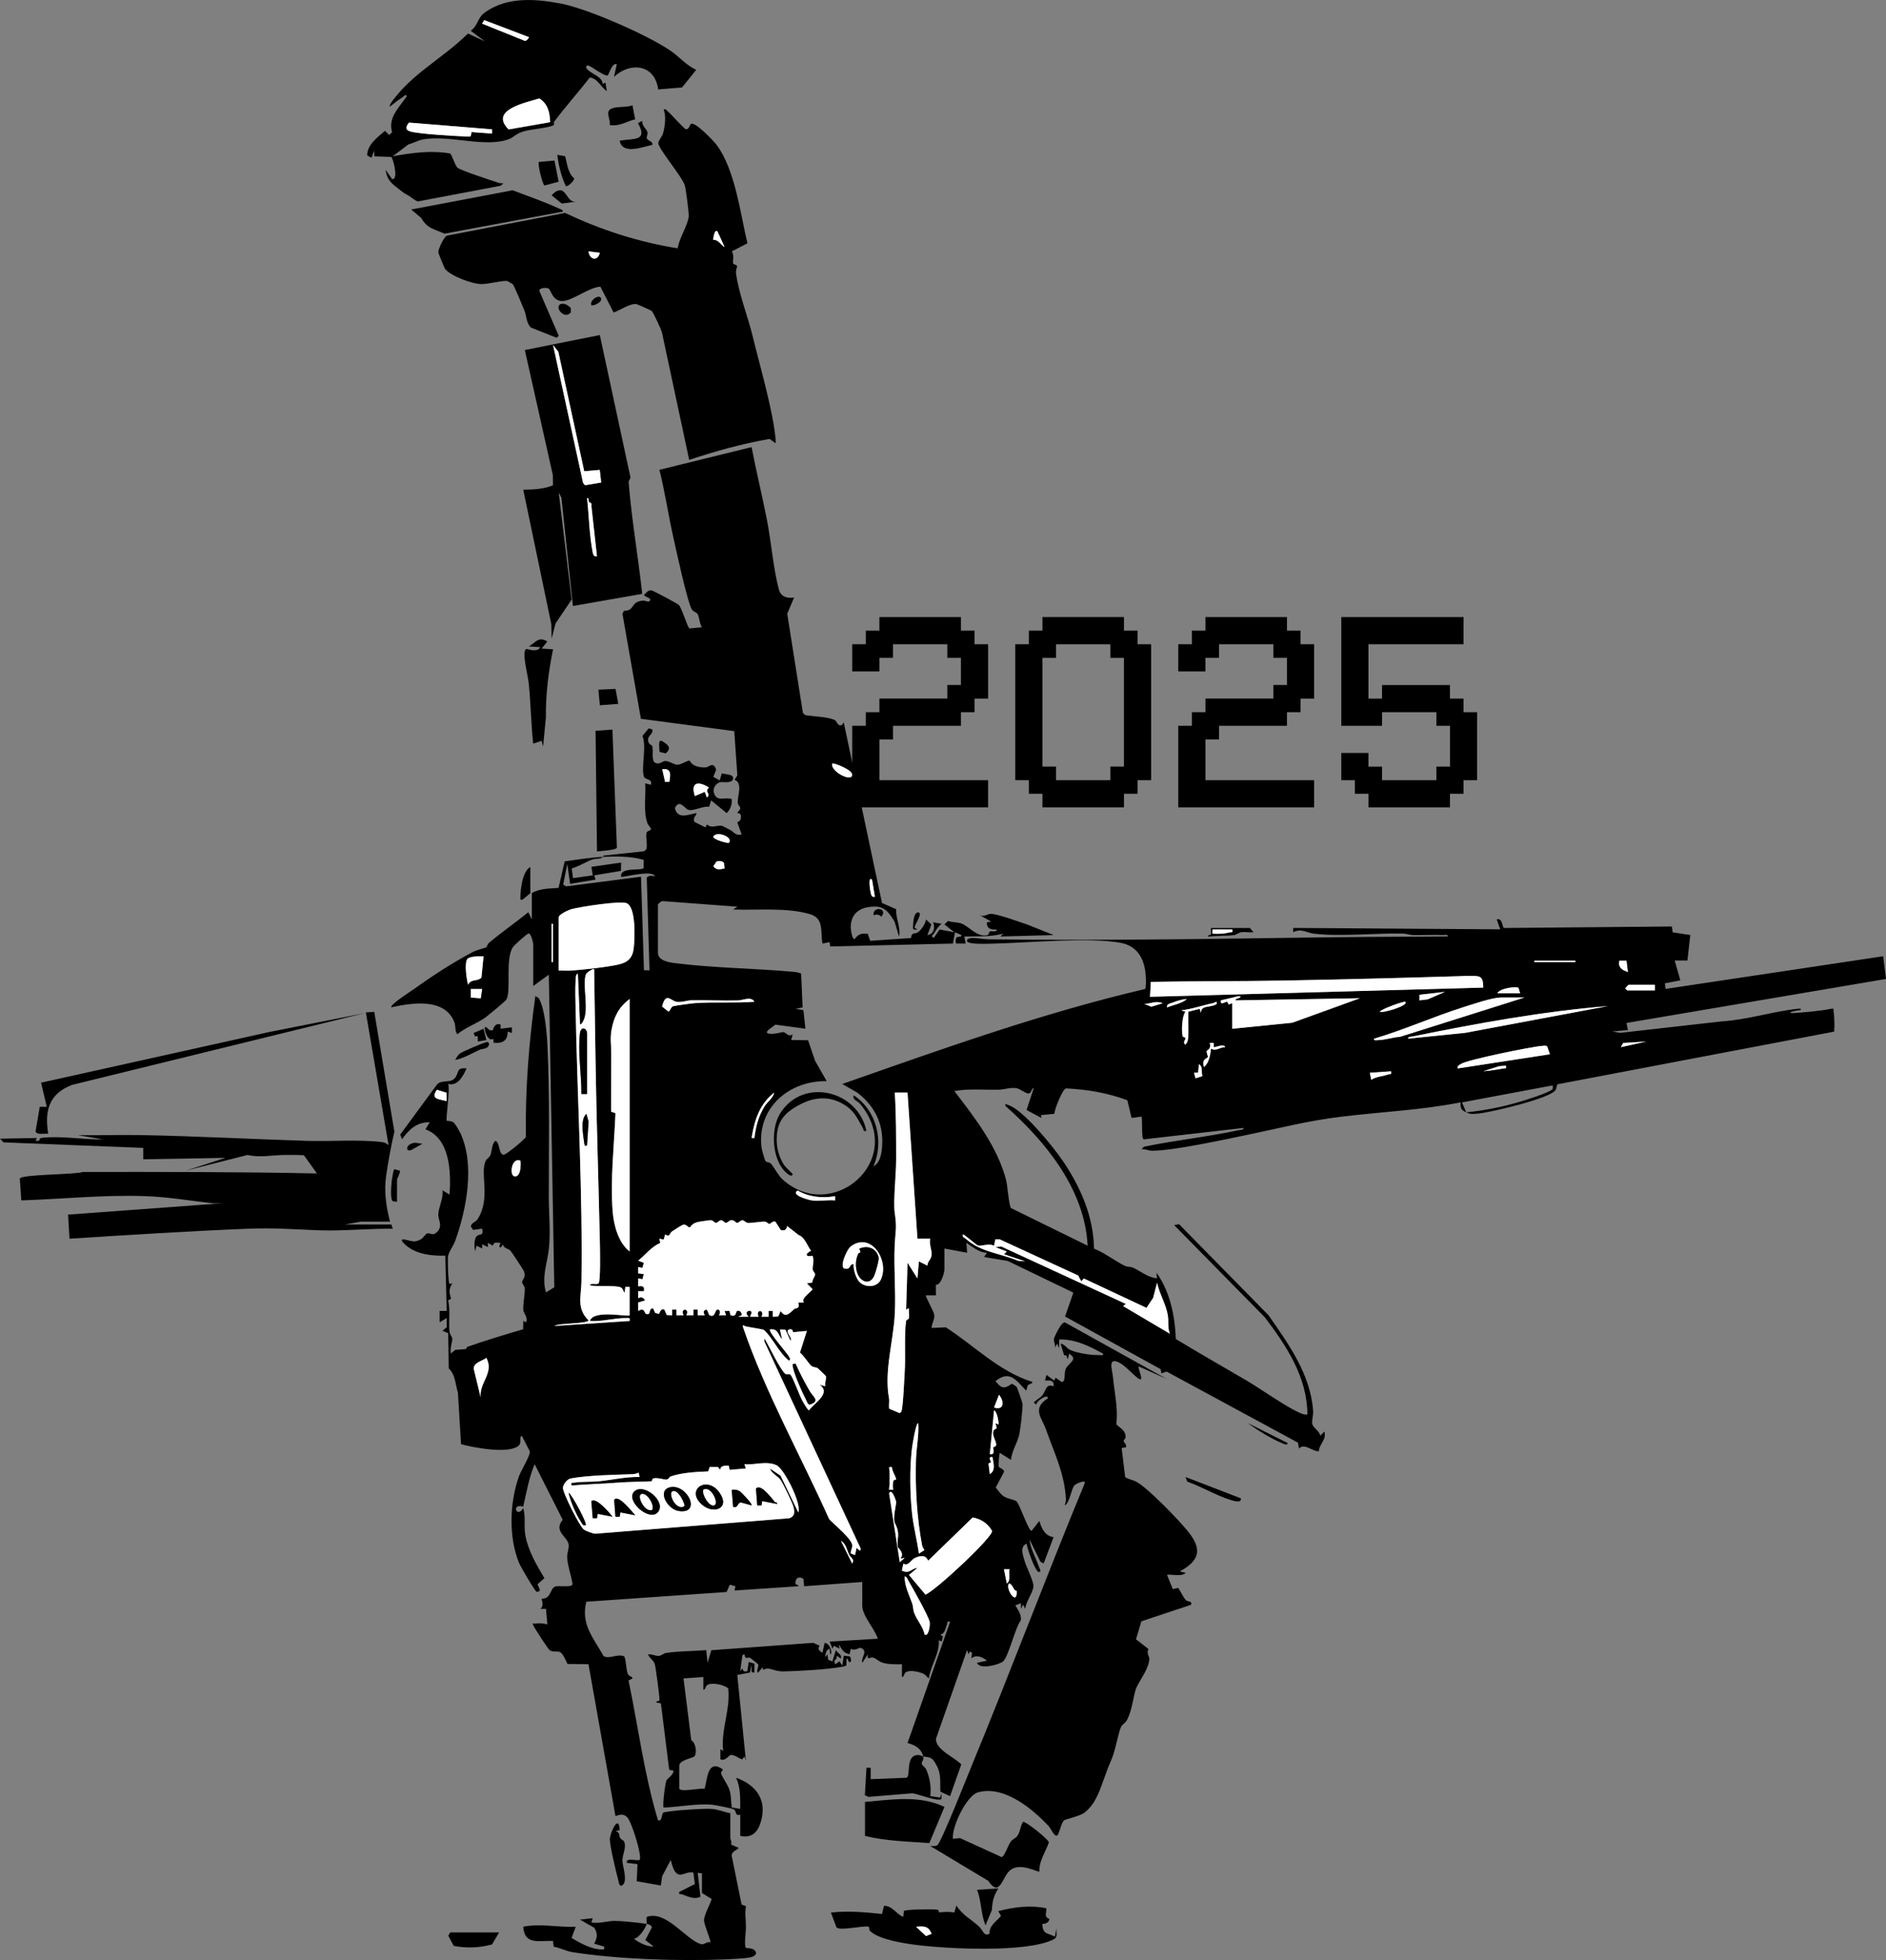 <?xml version="1.0" encoding="UTF-8"?> <svg xmlns="http://www.w3.org/2000/svg" id="Layer_1" data-name="Layer 1" viewBox="0 0 974.07 1011.91"><rect x="0" y="0" width="974.07" height="1011.91" fill="#808080" stroke="none"/><defs><style> .cls-1 { fill: #fff; } </style></defs><g><path d="M311.26,442.48l.42-.76,21.08-2.27,1.1-1.1c.64-2.51-.48-6.27.09-8.54.21-.85,2.04-.94,2.22-1.62.21-.82-1.47-2.16-1.84-3.28-2.13-6.43-.69-13.79-1.09-20.5l2.92.73c1.01-3.2-2.98-2.45-3.56-4.12-1.63-4.64,1.55-15.78-.82-21.08l3.27-3.93,1.85.57c.51,2.6-2.26,2.89-2.19,5.42s1.95,2.46,2.16,3.16c.75,2.47-.66,7.57,1.51,8.64,2.36,1.16,3.47-.9,5.34-.92,2.01-.02,4.31,1.84,5.97,1.9,2.23.09,5.41-2.41,6.53-2.07,1.39,2.95,5.24,3.61,8.31,3.44,1.83-.1,3.88-3.31,5.34,1.28l-1.47,3.62,3.3,1.85,1.09-3.64c2.29.69,7.35.32,5.42,3.72-2.25,1.62-5.19.28-6.86,1.03-2.07.93-3.32,3.33-2.58,5.47,1.62,4.69,5.36,1.84,9.11,3,.38,2.7-.71,5.36-2.56,7.3l-8.04-6.58-1.03,3.31c-3.36-.55-8.5,2.64-11.04,1.44-1.68-.8-4.45-5.59-6.65-.72,1.4,5.9,6.7,3.31,11.04,2.55.77.72-2.45,2.52-.78,4.63l5.54,2.72.74-1.53c2.66,2.41,5.02.1,7.9.78.23.05,2.98,1.52,3.98,1.99,1.97.93,2.84,3.34,6.05,2.37l-2.23-6.17c0-.23,2-.46,1.89-2.99-.1-2.23-1.77-1.7-1.85-1.83-.27-.41,1.51-1.37,1.48-2.54-.02-.93-1.23-1.61-1.29-2.78-.2-3.52,2.73-10.2-1.64-11.87l1.43-2.22-1.6-22.89-48.21-6.36-9.53-54.22.73-1.5c6.15-.14,2.92-4.62,9.91-5.31,1.21-.12,3.82,1.67,3.68-.88l-3.3-1.83c1.23-1.23,2.01-2.69,3.96-2.58.8.04,13.52,6.91,14.15,7.54,1.53,1.53,4.43,11.5,5.44,12.13l6.48-.62c-1.25-1.79-1.32-5.14-2.21-6.74-.55-.98-2.12-1.23-2.94-2.37-2.26-3.15-8.52-32.38-9.87-38.47-2.48-11.19-4.13-22.58-6.95-33.69l47.61-11.73c2.4,12.42,5.39,24.77,7.86,37.18,2.22,11.14,3.4,25.9,6.22,36.26,1.07,3.95,4.2,4.7,7.89,4.2l-3.56,8.38,8.09,51.16,1.06,1.14c4.29.76,11.2.83,15.13,2.45,1.67.69,1.53,3.69,4.09,2.64l.81-1.33,19.76,93.26,7.34,3.22c-.32,4.98,2.53,9.37,1.46,14.1l-2.27-7.61c-2.33-3.88-4.76-7.77-9.8-7.83-7.28-.08-12.76,2.75-12.88,10.69-.02,1.04.89,7.45,2.26,5.76,1.91-2.37,3.32-2.69,6.53-2.41l1.28,3.63,21.08-1.45c.35-3.35,1.94-1.84,3.55-2.97,1.76-1.24,3.92-4.37,4.19-6.6l2.76,2.55-2.03,5.5c3.29-.44,4.15-3.87,2.93-6.58l4.39.74c-1.94,1.56-2.71,3.06-4.01,5.14-.66,1.05-1.85.73-.02,2.16l3-4.34,7.62,1.42-5.12-4.03,1.9-1.82c2.19.87,4.47.53,6.69,1.28,3.98,1.34,8.22,7.36,13.58,6.07.77-.18.73-1.44,1.28-1.87.78-.6,3.46.69,3.64-1.1-2.81.33-5.44-.33-5.13-3.67l2.2-.36-5.85-3.29c2.12,1.03,3.77-.63,5.55-.7,3.16-.13,15.37,4.33,19.19,5.62l13.34,5.32-27.46.74,1.45-1.48c-6.64,1.82-13.34,1.28-20.13,1.48l.72,3.65h-4.71c-.79-.09-.55-2.39-.1-2.98.73-.97,2.76-.03,2.61-1.4l-3.3-1.46-1.1,5.84-63.33,1.5-.38-2.23-3.66.74c-1.12-6.13.95-13.02-6.42-15.19-12.2-3.59-27.11-1.93-39.72-2.4l2.19-1.45-38.5-2.88c-.78-.15-2.51,1.46-2.51,1.77v24.9c0,4.29,6.17,5.01,9.25,5.4,19.93,2.49,41.29,2.63,61.43,4.49,1.13.1,2.2.45,3.26.8l.77,17.52-3.66.72,4.07.69,1.04,9.57-15.6-2.09c-.42.68-5.3,3.39-4.17,4.28,1.97,1.34,7.71-.53,8.41-.44,1.33.17,2.53,2.79,4.77,1.17l-.73,2.92,8.69.11,3.63,10.64,5.99,10.49c-19.42-.33-35.99,13.73-33.69,34.06.14,1.23,1.58,6.49,2.14,7.21s1.86.48,2.6,1.21c1.72,1.7,3.82,6.18,6.29,8.38,25.52,22.82,64.11-9.93,39.89-39.16-1.45-1.75-3.91-1.79-3.31-4.38,11.85,7.7,15.83,23.73,10.25,36.62,2.78-1.3,3.81-5.05,4.2-7.88,1.7-12.44-2.79-22.75-12.65-30.19l-7.67-4.4c51.53-18.06,103.1-36.59,156.4-49.04.65-.92.41-5.51.31-6.99-.59-8.56-4.28-15.31-13.13-16.89-16.33-2.92-47.25,0-64.82.43-2.41.06-13.43.63-14.3-1.14-.43-1.24,1.26-1.6,2.02-1.67,2.66-.25,6.49.59,9.29.62,52.16.55,103.93.03,156-.8,27.02-.43,53.93-.51,80.95-.71.17-1.28-1.66-.69-2.55-.72-5.12-.21-10.29.15-15.42.03-1.73-.04-3.33-.76-5.07-.79-14.12-.3-32.69,1.7-46.19.05-3.53-.43-6.35-2.87-10.59-.76v-2.19s106.92.72,106.92.72l-1.82-5.13c3.08-.93,2.86,4.2,3.74,4.44l86.71-.78.42,3.02,9.11,1.38-1.48,13.17h-6.59s2.93,10.25,2.93,10.25l-8.01,1.52.38,2.89,112.37-16.86,1.47,11.72-134.03,22.72.74,3.65-8.06.74,4.02.72,52.65-5.94c13.14-.84,25.94-5.03,38.93-6.49.6-.07,2.64-.27,1.44.72-1.28.05-2.54.3-3.77.64-1.95.53-1.6.98.12.86,6.63-.46,13.25-.96,19.76-2.25,1.51-.14.97.08,1.11,1.1.42,2.98.62,7.85.3,10.73l-142.95,27.19c-.45.95-.38,2.14-.97,3.04-2.84,4.29-33.74,11.52-39.94,12.07-2.65.23-3.85.45-6.14-.64,9.58-.95,19.17-2.88,28.39-5.67,3.29-.99,13.6-4.23,15.83-6,.85-.67.39-1.39.45-2.25l-46.87,8.79,2.2,5.12c-2.67-1.27-2.98-1.75-2.93-5.13-20.27,4.01-41.21,4.89-61.79,7.42-17.68,2.17-30.92,5.74-47.88,9.24-11.74,2.43-38.86,8.34-49.61,8.3-1.85,0-3.62-.94-5.5-.8l1.28-1.27c16.07-3.36,32.62-5.03,48.65-8.48.85-.18,2.91-.09,2.79-1.22l-51.57,5.9c-1.36-.23-.54-10.04-1.16-11.77l-5.12.74-2.2-9.16c-10.33-3.85-20.82-5.6-31.72-6.12-1.75.41-5.91,10.72-5.96,13.11l-7,.7.37,1.47-7.74-4.12,3.71-11.26c-1.32,0-1.05,2.53-2.54,2.7-1.65.19-4.36-2.44-6.57-2.73-3.24-.43-5.91.72-8.8.79-7.71.19-15.5-.64-23.1.71,10.5,13.65,22.47,29.06,26.77,46.1.67,2.64,1.4,13.05,2.52,14.33l39.55,19.4c-1.46-29.02-21.62-53.74-42.46-72.15-.14-1.88.27-.81,1.27-.53,7.62,2.08,23.54,21.77,28.32,28.81,9.16,13.48,15.96,28.91,16.16,45.38,5.63,2.21,10.73,6.38,15.97,8.91,1.38.66,3.05.39,4.2.92,3.93,1.83,7.82,5.2,12.43,5.5l-.37-2.92c7.07,9.82,9.58,22.35,10.04,34.27,12.12,7.35,24.46,14.35,36.69,21.52,6.97,4.09,21.82,14.65,28.38,17.03.99.36,1.83.58,2.89.41-.14-19.31-10.75-35.36-21.98-50.15l-46.85-47.62,2.56-.44,46.15,46.94c10.39,14.89,21.79,30.68,23.06,49.46.16,2.34-.9,5.26-.38,6.89.63,1.96,3.78,3.58,4.05,5.91l2.18-2.19c1.12,4.37-2.71,6.37-2.93,10.25-3.66-.1-7.34-4.47-10.24-1.47l-.46-3.01-67.91-36.74-2.67.93-.4-2.16-49.36-27.19,4.29-12.32-33.85-16.34-12.23-2.05,1.46-2.18c-4.19-.14-7.32-3-10.62-5.13l.37,5.12-11.71-2.19v10.62c0,1.86-1.8,8.44-4.44,8.1l.05,5.45h-5.13c-.53.48,4.04,8.21,4.26,10.08.3,2.65-1.42,4.25-1.33,6.76l7.29-.33c14.82,9.54,27.54,22.85,44.7,28.17.11,1.18-1.57.85-2.26,1.76s-.31,2.11-1.03,2.63c-5.03-5.07-8.32-10.79-15.74-4.76,3.01,3.73,4.4,4.23,8.4,1.34.29.02,2.31,1.33,2.54,1.62.29.37,2.99,8.19,3.02,8.75.15,2.52-1.1,13.21-1.7,15.95-.92,4.16-3.95,8.49-4.23,12.99l-5.84-3.66c-.29.21-.71,6.45-.6,6.89.3,1.21,2.94,1.3,2.8,2.97l-4.27,8.09c1.25,1.42,2.17,3.02,3.7,4.2,2.48,1.9,6.04,1.8,7.18,3.07,1.75,1.95,5.93,15.04,7.65,15.04l4.02-5.11c1.07,3.9,2.89,7.76,7.32,8.41l-5.13,13.56-1.67-.92-5.64-11.52c.53,5.15,3.41,9.66,4.98,14.43.16.48,1.54,2.55-.23,2.4s-6.03-12.3-6.23-14.63c-3.66,1.66-1.92,5.75-1.09,8.79.88,3.24,4.87,10.76,4.61,13.37-.32,3.22-3.95,7.94-4.25,11.52l-1.09-2.2-1.09,2.2v-2.93s-2.92,1.1-2.92,1.1c1.33,2.41,3.43,4.93,2.78,7.88-3.02,3.99-6.18,18.29-9.04,21.03-1.62,1.55-12.13,4.62-13.53.76l5.12-1.1c-2.22-1.88-5.78-3.4-8.05-1.1l.38-2.93-1.11-.73-.73,1.46-.73-2.19-16.09,45.84c-.2,5.69,9.74,9.54,13.08,13.24l-5.79,16.35-5-2.31c-.24-5.19.57-8.97-2.04-13.71-2.34-4.26-2.83-3.81-6.87-4.48.58,2.33-1.02,2.41-.66,3.88.2.85,1.8,1.76,2.29,2.92,1.86,4.35,2.6,9,2.08,13.68l5.08.78.73-2.2-.06,2.86c-1.47,1.71-12.39-2.65-14.96-2.9l-22.72,1.87-1.87-.86.82-14.16h2.19s0,5.87,0,5.87l18.53-.73c2.32-.97-.85-11.79,6.04-11.74,1.21,0,1.86.64,2.54.75-1.05-4.23-4.21-5.84-8.07-6.97l21.98-62.6c-2.08-.39-1.19.53-1.66,1.6-.86,1.94-1.02,4.84-3.46,5l1.4,1.04-.68,2.62-1.45-.74c.5,7.02-4.2,12.96-5.14,19.77-1.34-1.01-1.56-1.99-3.48-2.71-2.23-.84-6.08-1.68-8.24-.59-1.28.64-.89,2.55-2.17,2.57v-6.59c-3.36.03-7.2.17-10.41-.95-1.48-.52-2.73-1.9-4.26-2.42-2.16-.73-3.34,2.06-2.93-1.75l-2.91,4.39c-.72-3.06,3.31-6-.73-7.72-.77-.33-3.34,1.81-5.11.4l-.77,2.93c-3.34-.89-3.78-2.48-5.49-5.12l.37,2.19-2.92-1.46-.73,1.46-1.47-3.65,24.9-1.48c-1.68-5.38-8.05-11.71-8.05-17.21v-12.08l-30.02,2.2-.33-3.7c-1.61-1.33-3.58-1.15-4.09,1.15-.56,2.52,1.36,1.18,1.48,2.54l-32.96,2.2.41-2.21-2.92-.76-1.61,3.74-72.47,5.04c-2.91,11.65,3.64,18.57,8.82,27.88,2.38,2.15,7.61-1.28,10.68.31,1.02.73.97,7.09,1.95,9.04.82,1.64,2.42,1.21,2.39,2.35l-2.03,1.06c5.03,24.09,8.11,48.61,15.22,72.19,2.49.66,1.48-3.14,2.89-4.06.33-.21,6.57-.98,7.73-1.06,4.57-.32,12.56-.97,16.86-.77,3.31.15,6.62,1.67,9.87,2.23v12.82c0,.59.94,2.08.32,3.34l4.06,1.78c-1.35,1.42-3.96,1.8-3.62,4.29l5.06,24.91,2.28.86c-.74,3.75,0,7.23-.02,10.99,0,1.75-1.06,9.43,0,10.56.16.17,3.12-.07,4.37,1.12,1.99,1.9.07,3.14-1.8,3.68-2.29.66-10.87,1-13.93,1.12-23.34.97-55.38-.1-78.33-3.75-3.19-.51-6.49-2.27-9.63-2.83l-.34-2.94c-7.11-.34-14.79,2.33-15.36-7.35,9.11-1.81,17.97.46,27.1,0l-2.14,5.77c4.46,2.73,10.23,5.95,15.68,5.96,1.45,0,1.18-.08,1.11-1.48l-5.13-1.49c1.63-2.98,1.95-5.31.02-8.23l-7.34-4.2,6.59-.73-.73,2.18c4.03.74,8.33-.81,12.08-.79,3.95.02,12.42.93,16.48,1.53-.57,2.22-3.98,7.5-6.59,7.69,2.87,2.17,6.58,4.04,10.25,4.02l-4.35-3.36,3.43-6.53c-.53-1.23-1.49-1.64-2.74-1.82.23-.9-.37-3.04.08-3.58,10.07-3.64,20.22,11.86,28,14.04,1.67.47,2.98-1.47,4.88-.95.44-.39-3.37-9.2-3.32-11.36.07-2.97,3.07-7.97,3.95-11l-5.04-3.06.03-10.11-2.21-.35,1.43,12.37c-3.06,1.54-6.42-.06-9.35-1.2-.91-.36-1.94.33-1.61-1.28l8.06-4.06-.73-5.84c-2.96-1.03-6.02,1.97-8.26.6-2.07-1.26-2.84-4.94-3.47-7.19l-4.42,8.38-.7,4.8-12.45-2.2.41-8.83-5.53-.69c-.53-2.89,4.91-.91,6.59-1.46,1.57-1.59-4.12-19.75-6.27-21.93s-3.7-1.47-6.18-.78l-13.93-78.36-10.86-.13c-.59-1.47-2.49-5.51-3.77-6.11-1.79-.84-3.74.32-5.49-1.1-.9-.73-7.96-11.55-8.42-12.82-.56-1.57.12-.68.75-.78,2.22-.32,4.41-.27,6.56.42l-.72-8.06h-2.94c2.22-1.61.53-4.92.72-5.12.11-.11,1.77-.03,3-1.04,1.53-1.25,2.15-4.49,3.6-5.2,2.14-1.04,8.98.66,9.35-1.43-.63-4.25-2.7-9.83-2.78-13.99-.05-2.3,1.06-4.45.75-6.49-.61-4.02-8.03-6.83-3.05-12.69l-14.51-28.74c-2.96,7.05-4.17,14.51-5.91,21.94-6.23-2.05-3.51,6.4.03.76,1.33,4.58.24,9.33,1.07,13.95,1.44,8.03,5.76,15.34,9.87,22.21l-3.57,3.12,1.06,2.5c.62.76-.76,1.57-1.45,1.43-.93-.19-8.43-13.13-9.18-14.99-5.43-13.42-4.82-31.17,0-44.72.98-2.76,6.09-11.02,5.59-12.81l-4.11-8.03c-1.69.87.21,3.56-1.76,5.18-5.25,4.33-23.24.92-29.65-.86l-1.61-26.59c-1.39-4.4-1.21-9.24-4.74-12.51l-.28-18.21-2.96-1.23,2.24-1.85-.06-4.73-3.65,2.2v-5.86s3.66,0,3.66,0l-.73-28.57c-6.54.29-14.43-.64-19.71-4.82-1.47-1.16-4.78-4.12-1-3.42,3.27.6,4.64,1.8,8.2-.24,1.17-.67,2.19-2.57,3-2.9,1.54-.62,2.79,1.31,4.74-.34,3.97-3.37.99-6.45,1.16-9.84.16-3.14,2.73-8.4,2.16-12.13l3.65,2.19c.83-11.65.28-29.01-12.45-33.69l2.19-3.65c-6.67-.08-10.69,3.69-14.28,8.78l-.94-2.44,19.24-26.13c3.15-2.47,7.14.07,9.48-3.7,1.64-2.64.48-4.82,5.55-4.33-1.76,3.85-4.37,9.29-9.53,8.04,1.12,2.68-1.37,18.35-.7,19.02.12.12,2.09-.05,3.31.71,1.07.66,3.15,4.44,3.77,5.76,7.54,16.29,3.13,39.16-2.7,55.46-.94,2.63-3.39,5.69-3.71,8.01-.25,1.85,0,13.55.77,14.32l1.47-.37c-1.96,2.86-1.69,4.76-.69,7.97l-1.52.87c1.2,4.7.19,11.55.68,16.08.17,1.6,1.39,2.54,1.45,3.6.11,1.89-1.39,5.33-.65,7.73l2.13-1.84,5.44-.45c.57-.1.47-1,.87-1.14,9.46-3.34,19.19-6.24,28.83-9.09l.08-4.33,1.45.74c1.07-2.47-1.32-4.8-1.45-6.26-.23-2.58.81-8.28.78-11-.02-1.61-1.47-2.55-1.39-3.5.15-1.72,2.16-2.27.95-5.58-.27-.75-6.45-10.07-7.14-10.82-.75-.8-3.27-.86-3.82-3.13-.91,2.88-2.6,1.63-1.1-.73-2.04.01-3.42-.75-4.02,1.46l-2.56-1.47v2.2s-2.93-1.47-2.93-1.47v2.2s-2.93-1.47-2.93-1.47l-.73,2.93c-.41-2.15-.76-6.23.89-7.89,1.23-1.24,3.68.2,2.76-3.82l-4.66.67-1.22-1.78c.36-2.09,2.46-2.16,3.53-3.81,7-10.72.97-23.9,4.24-30.19.52-1,1.73-1.48,2.33-2.8.82-1.81.62-4.39,1.73-6.33.57-1,.86-1.52,1.75-.45,1.28,1.53,1.12,6.74,3.54,6.52,1.32-.12,10.98-8.04,11.34-9.21-.39-24.37,1.53-48.67,4.89-72.73.55.64,1.35.51,1.82,1.29,3.14,5.22,4.14,18.37,4.44,24.67,1.19,25.41.66,52.17.67,77.69,0,8.95,1.02,18.03.02,27.06-.83,7.51-3.84,14.39-1.45,22.34l4.27-2.68-2.82-161.37-8.05,5.86v-21.61c0-.63-1.24-6.05-2.54-5.48-1.22.54-7.37,6-8.12,7.26-3.89,6.48-.63,22.32-3.21,26.82-.44.78-9.69,8.48-11.08,9.43-4.44,3.05-9.98,4.95-14.24,8.47-1.38-1.58-.79-4.11-1.43-5.88-4.73-13.11-22-10.36-32.62-8.03-1.34-1.04,11.09-8.99,11.99-9.64,9.41-6.77,19.31-13.2,30.13-18.95,1.75-.93,6.5-2.12,6.81-2.36.38-.29.71-1.69,1.56-2.41,6.51-5.46,13.58-10.35,20.19-15.69l1.83,3.64v-13.55c3.99-2.41,9.24-2.34,13.82-2.66l3.15-13.71c6.54-.86,13.03-2.02,19.65-2.31-.69,1.25-3.48.67-5.53,1.43-3.52,1.29-6.83,3.45-10.47,4.54l.63,5.02,10.25-1.47-.74-4.39,15.37-2.2-.1,4.29-13.82,2.31.74,2.18-13.18,2.2-1.46-10.25-2.12,10.64,1.55.92,38.65-4.98,1.52,48.28,2.87.06-1.43-47.99,1.49-.82,2.87.1c-2.33-3.39-16.97,1.02-17.57.36-.9-5.18,10.31-2.88,11.63-4.47v-4.24c-6.79-1.94-14.1-1.85-21.16-1.54ZM429.91,394.15c-1.48,3.59,9.22,9.63,10.24,6.21.85-2.81-9.8-6.66-10.24-6.21ZM345.68,403.67c.62-3.59,1.24-7.11-3.65-6.59l1.46,6.58h2.19ZM366.19,406.6c-5.36-3.43-9.72-3-7.31,4.38l5.12-2.19,1.09,2.92c2.56-2.01-1.72-2.83,1.11-5.11ZM376.44,435.15c2.58-2.73-5.98-6.5-8.05-3.28-.34,1.58,7.74,3.61,8.05,3.28ZM374.24,448.3l-.27-2.56c-.37-1.33-3.05-1.46-3.97-.9l-1.59,2.4c1.68,2.16,3.53,1.57,5.83,1.06ZM450.4,454.2c-2.33-2.46-.9,6.19-.69,6.92.37,1.25.56,2.11,2.15,1.87l-1.47-8.79ZM288.55,501.07c2.06-.07,4.15.13,6.22,0,6.54-.45,17.81-1.67,24.1-3,5.05-1.06,7.77-3.15,8.41-8.43.59-4.85,1.32-21.13-3.59-23.34-3.16-1.42-24.05,1.85-28.44,3.03-1.58.42-6.7,2.71-6.7,4.28v27.46ZM285.62,496.67v-19.77h-.73v19.77h.73ZM249.74,493.75c-1.84-.09-7.43-.15-8.44,1.44-1.54,2.42-.28,10.33.4,13.21,1.85-3.32,4.47-1.43,6.95-3.66l1.09-10.98ZM813.67,495.94h-21.24v.73h21.24v-.73ZM840.03,495.95h-3.66c-.88,3.36,1.41,4.91,4.39,5.85l-.74-5.85ZM325.17,679.04v-14.65h-2.19s-.37,2.94-.37,2.94c-.56.04-.61-2.27-2.33-2.8-3.3-1.02-11.72-.24-15.61-.88.3-1.6,3.16-.15,4.44-1.04,1.14-.79.78-17.73.72-20.58-.67-31.63-1.78-63.51-2.26-95.15l-.71-46.53c-.43-.52-3.98,1.83-4.27,2.68-1.89,5.46,1.67,17.91-1.18,23.72-.4.82-.86,1.98-1.86,2.16l-1.1-26.36c-1.22.83-1.05,2-1.14,3.25-.35,4.96-.1,11.12,0,16.19.91,46.49,3.69,93.5,2.99,139.88-.11,7.22-2.65,13.57,3.62,19.74,0,1.89-15.6,1.41-17.57,2.94l38.82-2.57c.3-1.95-.35-1.46-1.85-1.49-5.79-.11-12.7,1.95-18.66,1.49,1.81-6.07,19.52-1.94,20.51-2.92ZM766.07,509.85c-.21-2.85.02-5.5-3.26-5.9-2.8-.34-7.29-.04-10.29.05-29.68.91-59.64,1.66-89.33,2.22-22.93.43-45.89.24-68.83.69l-.43,7.69,172.12-4.75ZM854.69,508.39h-13.55c-.23,0-1.35,1.49-1.82,1.83l1.08,1.1h14.28v-2.93ZM773.39,512.79h11.72l-.85-2.81c-1.43-.88-9.92.29-10.87,2.81ZM249.01,510.59h-5.87s.01,4.39.01,4.39l5.14.43.71-4.82ZM746.29,512.06l-13.17,1.48v2.91s4.23-.51,4.23-.51l8.93-3.87ZM636.44,517.91v13.18l30.96-3.1,34.96-12.65-64.09,1.1c-1.56-.82,4.82-1.58,1.49-2.18l-9.18,2.18c-.47,2.97,2.17.61,3.26.69l.74,1.44,1.87-.67ZM389.62,517.17c-1.71-3-5.79-.77-8.39-.7-8.06.23-16.17-.25-24.23-.06-2.44.06-4.65,1.12-7.33.81-3.27-.38-5.72-5.48-7.72,2.41l3.36,2.65c.94-.67,1.16-2.43,2.31-2.8,1.01-.33,9.28-1.45,10.88-1.57,10.16-.77,20.9.04,31.11-.75ZM787.31,514.98h-12.08c-4.61,0-14.96,3.59-19.79,5.11-15.39,4.85-30.25,11.58-45.75,16.14-.2,1.16,1.03.77,1.85.76,3.76-.04,7.71-1.46,11.49-1.7l64.29-20.3ZM325.17,646.08v-130.36c-5.5,4.2-8.1,9.09-9.33,15.93-.84,4.64-.12,8.09-.15,12.24-.08,10.01.03,20.02-.08,30.02l2.26.78c-.65,16.44-2.71,34.05-1.47,50.51.54,7.18,2.91,16.31,8.77,20.88ZM613,515.72c-2.44.22-5.04.94-7.31,1.85-1.19.48-3.43.74-2.94,2.53,3.18-1.32,7.82-2.06,10.25-4.38ZM600.54,517.92c-3.74-1.49-5.97.29-9.51.35l3.61,1.45,5.9-1.81ZM613.73,535.12c.1-4.27-.07-8.56,0-12.82l5.86-1.47.73,2.2c-.39-4.41,5.43-2.65,8.07-4.76.23-1.96-.8-.6-1.86-.39-5.51,1.12-10.84,3.07-16.45,3.7l2.19.73c-1.86,2.28-2.11,10.07-1.46,12.68.14.58,1.44.43,1.46.93.02.68-.78,1.63-.73,2.12.25,2.64,2.12.34,2.2-2.92ZM725.79,517.19c-.56-.44-12.14,3.61-13.18,5.11,1.56.95,15.41-3.34,13.18-5.11ZM830.51,519.39c-33.91,2.73-67.74,8.95-101.09,15.73-.79.16-2.36.04-2.17,1.1l29.56-3.02,73.69-13.81ZM850.29,537.7l-11.99.75-1.18,2.16,13.18-2.92ZM626.91,538.42h-2.19c1.24,2.88-1.46,3.89-1.5,4.13-.19,1.13.82,2.91.67,3.1-.86,1.16-3.28.96-2.1,5.21,2.59-1.92,3.35-6.44,3.66-9.52,2.54,1.55,4.63-.76,7.31-.74-.46-2.06-5.57.31-5.85.01v-2.2ZM800.49,544.27l-1.41-4.08c-.73-.54-1.67-.31-2.51-.26-5.23.33-38.7,7.15-42,9.32-.97.64-1.98.87-1.68,2.34l47.6-7.33ZM617.47,556.69l3.52-1.14c-.7-2.23.5-4.74-1.77-6.15l-.44,4.35-2.13.05.81,2.89ZM777.78,550.14l-3.69.33-8.02,2.59c3.52-.3,7.14-.84,10.61-1.48,1.2-.22,1.26.47,1.1-1.44ZM718.46,553.07l-10.98.73.74,3.66c2.62-1.71,5.79-1.73,8.64-2.74,1.18-.42,1.96.39,1.6-1.65ZM230.62,564.12l-4.99-1.51c-3.4,4.92.93,4.77,5.06,5.83l-.07-4.32ZM389.62,587.49c.68-5.7,2.17-11.45,5.25-16.36,1.42-2.25,4.41-4.27,5-7.08-7.3,5.7-10.05,13.67-11.55,22.51-.24,1.41.02.88,1.29.92ZM468.71,564.06h-6.59c.73,11.58.71,23.14.71,34.81,0,7.26-1.56,21.39-.74,27.11,1.22,8.54.4,8.76,0,16.78-.57,11.68.62,23.54.06,35.21-.7,14.54-5.64,29.8-3,43.94.33,1.76-.26,3.61.13,5.36l5.4,2.28c.71-.5.96-.95,1.1-1.81.88-5.27,1.08-13.43,1.45-19.05.55-8.17-.28-18.8.68-26.41.18-1.4,1.4-.7,1.58-2.1.19-1.48-.22-3.27-.06-4.82l-1.45.74.73-24.17,5.11,8.06.75-8.79,4.38,2.19c.12-2.64,2.25-3,2.2-6.22-.04-2.32-1.35-5.06-.72-7.69h-6.6s-5.13-75.43-5.13-75.43ZM268.78,599.21c-4.58-1.89-5.76,7.37-3.24,8.03,3.43.91,3.61-6.03,3.24-8.03ZM419.28,619.71c3.69.5,8.28-.36,12.08,0v-2.19c-6.64,1.18-13.49.51-19.41-2.92-3.83,2.45,6.02,4.93,7.33,5.11ZM400.53,630.78c-1.15-.78-2.66,1.14-3.21,1.13-.5-.01-1.27-1.12-2.22-1.2-1.83-.17-6.77.79-8.81.66-1.16-.07-1.93-1.41-2.89-1.41-1.04,0-1.83,1.51-2.78,1.36-.74-.12-1.47-1.56-3.02-1.39-1.08.12-1.94,1.55-2.84,1.39-.66-.12-1.37-1.36-2.34-1.36-1.03,0-1.83,1.52-2.78,1.36-.75-.12-1.4-1.54-3.03-1.37-1.16.12-3.64.54-5.12.74-4.33.6-4.76,2.84-5.2,2.95-.92.22-1.82-1.77-3.46-1.37-.59.14-4.94,2.92-5.86,3.55-1.18.81-.86,3.09-3.45,1.49l-.74,2.63-2.22-.44.42,2.24c-4.66,1.92-7.56,6.06-11.4,9.12l2.93,1.09-.73,2.61-2.2-.42-.02,3.24,2.95.43-.73,2.61-2.2-.42v4.03c.06.35,3.79-1.21,2.93,2.56h-2.94s.01,3.67.01,3.67c1.75-.99,2.49-.38,3.64,1.09l-3.66,1.1.02,4.39c3.24-2.21,3.34,1.27,4.02,1.48,2.95.9.96-2.62,3.65-2.94l1.1,2.41,1.84.53c.64-.21.66-2.93,2.92-2.21l1.22,2.8,2.82.13v-2.94s2.2,0,2.2,0v2.94s3.67-.01,3.67-.01c-1.97-3.9,3.44-3.85,1.45,0h3.67s0-2.93,0-2.93h2.19s0,2.94,0,2.94h3.67c-.83-1.42-.93-2.75,1.08-2.93l1.21,2.81c3.53,1.87,2.57-3.2,4.64-2.81,1.25.23,1.01,2.07.37,2.92h3.67s-.73-2.19-.73-2.19l2.56-.03.43,2.13c4.14,1.61,1.81-3.22,4.69-2.1.72.28,1.31,1.34,1.11,2.19l-1.83.75,5.48-.02c-3.3-2.83,1.85-4.17,1.43-1.87l-.7,1.87h4.4c-1.99-3.85,3.43-3.89,1.46,0h3.67s0-2.93,0-2.93h2.19s0,2.94,0,2.94l2.81-.13,1.21-2.79c2.73,3.92,4.59,1.03,7.05-1.02,1.19-.99,2.83.38,2.1-3.39h2.94c-2.21-1.93,4.4-5.92,4.37-6.95l-2.92-2.92,2.86-.45c-.15-1.42,1.34-3.12,1.41-4.08s-1.19-1.65-1.26-2.76c-.11-1.76.98-4.61-.1-6.99-3.47.88-4.14-.98-.71-2.56-2.07-2.7-3.22-6.98-6.47-8.14l-5.95-4.67c-.19,1.92-1.28,2.64-3.21,2.1l-2.75-4.23ZM513.39,643.16c-2.58-1.48-6.48.34-8.25-.11-.9-.23-7.47-6.15-7.85-5.75-.38,1.56.87,1.64,1.66,2.36,7.55,6.8,17.71,7.34,26.86,11.23l3.69.32-10.98-3.66,1.45-1.45-5.85-2.22,2.95-.38,64.42,29.69-1.46,1.09,24.17,14.28c-1.26-3.08-.53-6.23-1.06-9.55-.88-5.47-4.42-11.28-5.54-16.8l-2.04,7.84-3.44,5.16-32.33-15.14-1.37,1.41-1.6-2.98-40.51-18.66-2.24-.02-.69,3.36ZM444.04,661.97c3.02,2.9,9.04,2.73,10.94-1.43,4.52-9.9-5.19-24.91-15.59-17.05-2.17,1.64-5.97,10.79-3.19,11.43,3.44.79,2.27-2.59,4.69-2.24-.24,2.74,1.19,7.41,3.16,9.29ZM394.53,686.58c-.37-.31-7.81-1.43-9.52-1.84-.55-.13-1.88-1.34-1.24.51,11.6,33.86,29.87,66.42,44.47,99.04,2.57,2.81,11.97,10.29,11.96,13.72,0,1.08-1.19,3.47-.74,4l2.15.8.75-3.66,1.83,1.46.35-1.08-49.77-106.98c0-2.01.04-1.64.88-.14,2.05,3.67,7.23,14.39,9.75,16.69,1.07.98,2.2-.13,2.9.64,1.24,1.36,4.52,10.53,5.95,13.15.48.88,2.88,5.22,3.57,5.2,2.76-3.8,11.66-8.85,5.49-13.16l2.92.72c-.47-1.44.72-4.15.34-5.16-.1-.28-3.69-3.68-4.23-4.11-.81-.65-2.24-.4-3.23-1.18-1.46-1.16-4.05-5.48-5.98-6.9l3.59-11.2-7.02.66c-.32.03-.04-2.08-2.13-1.39-2.65.87,2.04,4.37.73,5.85l-2.66-5.76-2.84-.09,1.1,5.12c-2.05-2.36-2.14-5.86-6.23-5.12-1.06.93,8.75,12.18,9.53,13.53.4.69,1.41,1.99.35,2.57-4.8-3.41-9.08-12.63-13.04-15.89ZM248.27,721.51c-.9-7.81,7.1-12.67,2.93-20.5-2.34,1.8-6.39,2.24-6.54,5.56l3.62,14.94ZM513.4,726.64c5.28,1.7,5.34-3.28,2.55-6.58l-2.55,6.58ZM515.59,735.44c.46-.66-.6-6.81-2.18-7.33l-2.2,22.7c3.31.23,1.39-3.05,1.81-3.71,3.54-.58-.33-4.4-.13-7.55.12-1.89,1.93-1.93,1.9-2.24l-.65-2.61,1.45.74ZM474.59,802.08l2.85-1.82c-.44-.77-1.02-1.5-1.19-2.4-2.7-14.09-3.62-30.04-3.15-44.51.19-5.91,1.61-12.63,1.13-18.65-1.24-.04-3.08,11.74-3.29,13.57-1.14,10.09-.98,22.76.08,32.85.73,6.9,2.64,14.07,3.57,20.97ZM512.66,752.27c-2.35-.43-1.4,1.23-.77,2.62l-1.36.62.68,5.55c3.35-2.19,1.72-5.62,1.45-8.79ZM412.32,780.83c1.78-4.88-7.5-22.64-11.17-24.34-5.35-2.47-11.08-.1-16.65-.55l.73,2.18-8.44.73-.37-2.17c-1.77-.06-4.44-.09-4.39,2.17l-1.19-1.48-4.26-.03-.8,2.3c-6.1.23-13.52.61-19.31,2.58-.65.22-1.2,1.44-1.98,1.6-1.34.27-4.72-1.16-7.11-.55-.57.15-.47,1.44-.91,1.47-5.74.3-11.49.23-17.53.71-7.89.63-15.9.78-23.79,1.47-.13-1.83-.18-1.26,1.1-1.44,4.51-.66,8.88-.34,13.17-.76,6.88-.68,13.86-2.38,20.89-2.19l-.38-2.21c-.96.23-1.91.71-2.91.75-9.46.32-23.2.54-32.21,2.21-1.86.34-3.9,2.94-4.03,4.79-.17,2.57,8.64,20.01,10.78,21.59.92.68,4.6,2.04,5.78,2.15l100.3-7.98c2.99-1,2.85-3.27,2.17-5.93-.57-2.22-5.01-11.29-6.35-13.42-1.65-2.63-4.85-3.53-5.75-6.33l5.45,3.7,9.19,19ZM460.65,757.4c-1.43-.01-1.49-.43-1.35,1.03.33,3.62.2,7.06-.1,10.69h2.2c-.41-1.22-.36-3.5.04-4.6.24-.66,1.43-.56,1.4-.86-.14-1.39-2.23-4.38-2.18-6.26ZM462.29,786.51c-1.39-2.75.6-9.21.54-11.16-.02-.51-2.33-7.5-3.63-4.39l5.51,35.53,2.54-2.21-2.18.37c2.29-2.97-1.3-5.52-1.34-5.85-.65-5.35,1.41-6.66-1.45-12.29ZM469.46,813.08l8.52,10.16c5.31-2.12,35.14-29.96,34.4-32.91-2.16-3.85-5.72-6.1-9.98-6.95l-23.06,22.36c-1.14-3.09-3.98-2.67-6.65-1.52-2.31,1-3.52,4.59-6.12,3.02l-.78,3.62c4.13,1.81,4.49-.99,8.06-1.45l-4.39,3.67ZM440.15,807.2c1.33-2.52-.77-2.8-1.62-4.6-1.17-2.51-1.65-5.8-4.23-7.11l5.84,11.71ZM521.44,810.13h-2.92s1.47,7.32,1.47,7.32c2.22-1.19.79-5.23,1.45-7.32ZM477.52,843.82c1.99,1.48,3.04-4.78,2.61-6.59-.78-3.25-8.82-17.57-11.02-21.25-.48-.8-.74-2.01-1.84-2.18-.21,4.91,2.3,9.5,3.88,14.06.54,1.55.45,3.36,1.01,4.85,1.48,3.89,4.53,6.97,5.37,11.12ZM523.97,820.83c-.27-.53-2.82-5.48-3.26-2.26-.42,3.1,4.6,10.19,4.39,2.99-.01-.43-.99-.44-1.14-.73Z"></path><path d="M602.75,711.99l-14.64-6.58c-.65.84,2.88,7.66.37,6.58-1.63-.7-6.9-6.5-9.55-8.03-7.3-4.23-4.46,3.06-4.1,7.03.73,8.08,2.72,15.85,1.73,24,.31,1.66,4.74,2.62,4.8,6.82.01.93-1.03,1.56-1.04,2.05-.01.66,1.75,1.94,1.19,3.3l-2.21.38,1.81,15.03c1.87,1.23,4.25,1.49,6.17,2.62,6.21,3.65,21.2,19.19,26.09,25.17,7.56,9.25,6.5,15.15-4.03,20.89l2.92.73c-1.42,2.3-8.75.42-9.51,1.11l2.96,7.3,2.81-.64c1,1.48,2.85,5.31,3.94,6.32,1.16,1.08,3.31.21,2.73,2.4l-25.7,8.54-2.79,9.29,6.43,5c-1.12,2.14.54,4.02.48,5.06-.31,5.24-4.66,10.56-6.54,14.58-1.76,3.76-2.08,11.58-5.03,17.05-.84,1.55-2.54,2.41-3.03,3.46-1.52,3.25-2.77,11.84-5.02,17.05-1.81,4.19-2.53,6.3-4.08,10.56-2.29,6.32-4.32,12.36-9.71,16.66-2.37,1.89-10.04,3.48-10.6,4.01-1.47,1.4-2.14,5.27-3.11,7.2-1.39,2.75-3.55-2.76-4.91-4.21-8.65-9.23-23.14-21.08-36.46-17.41-5.87,1.62-13.65,17.77-12.98,24l3.66-.39,21.5,9.82c1.52-.28,3.38-6.31,4.84-8.13.94-1.18,2.49-1.44,3.57-3.23,1.26-2.07,1.31-4.86,2.69-6.87,1.82.01,13.2,9.16,13.32,10.63-1.71,4.97-5.13,9.54-4.92,15.03-.66.69-10.13-5.2-15.39-.38-3.85,3.52-5.09,14.03-11.02,5.19l-29.97-17.99c1.18-.04,2.61.28,3.67-.36,1.93-1.16,15.8-36.31,17.91-41.41,19.93-48.24,38.25-97.17,58.2-145.41.66-2.31-4.66.39-5.08.79-1.99,1.91-2.35,8.78-5.13,10.61,0-1.1.61-1.92.55-3.08-.75-13.6-5.83-23.4-10.24-35.94-2.2-6.25-7.5-11,.88-16.28.21-2.82-6.45,1.71-5.86,3.3l-1.43-1.1c1.27-1.5,3.07-2.16,4.37-3.67,2.18-2.53,1.64-6.22,5.86-4.76.57-3.17-2-3.13-4.39-2.94l.74-2.92,4.03,2.92.71-1.47,3.03,2.14c2.27.34,1.26-4.5,2.1-6.52,1.46-3.5,6.91-4.84,1.84-8.06l-.73,2.92-.71-1.94-1.16-.18-1.8-5.92c2.23.24,2.96,2.34,5.12,3.29,3.39,1.5,10.6,2.7,14.3,2.55.88-.03,2.72.56,2.55-.72-7.48-3.96-13.9-7.4-22.7-7.34v4.39s-1.1-2.2-1.1-2.2l-1.09,2.2c.39-1.47-.73-3.47-.54-4.65.13-.78,4-9.49,5.84-8.42l52.54,29.18Z"></path><path d="M356.81,64c1.95-1.56,11.82,8.79,13.36,10.87,9.56,12.97,12.16,35.23,15.86,50.75l-8.11,4.16c1.4,1.91.45,4.97.69,6.06.19.86,1.92.74,2.05,1.54.09.57-.74,2.13-.53,3.66,1.44,10.82,6.07,22.03,8.59,32.48,3.66,15.18,10.8,39.3,11.92,54,.03.46.2,1.21-.38,1.1l-2.77-2.02c-14.14,2.47-27.94,6.27-41.54,10.82l-14.13-66.08c-.5-1.55-4.45-10.18-5.26-10.85-.43-.35-7.61-3.52-8.04-3.55-3.79-.26-10.52,4.6-11.66,4.27l-6.77-13.2c-5.88.23-14.61,7.43-19.7,7.41s-5.73-5.67-7.09-6.47c-.96-.56-5.1-.52-4.69,1.36l9.96,23.03-1.05,1.05-13.38-5.31c-2.44-2.57-2.1-5.86-3.3-8.78-.85-2.07-5.24-12.72-5.95-13.51-.12-.13-2.85-1.75-3.02-1.75-3.64-.12-9.3,1.6-13.2,1.61-4.79.01-15.73-4.11-18.71-7.73-.52-.63-3.58-8.16-3.58-8.82,0-1.41,2.78-7.94,4.63-8.5l60.85-11.69c18.37,8.77,38.03,15.08,58.16,18.29.56-4.81,5.38-12.22,5.69-16.51.13-1.88-1.44-13.98-2.03-15.95-1.37-4.59-13.91-19.24-13.69-21.92.11-1.3,1.98-3.36,2.42-4.87,1.03-3.6,1.73-8.97.35-12.46,1.26-.33,1.47.5,2.2,1.09,1.71,1.35,8.31,8.95,9.24,9.11,1.71.28,1.99-2.21,2.61-2.71ZM370.57,119.5c-1.62-1.55-2.32,4.01-2.16,4.36,2.78-.2,3.72,2.57,5.83,3.69l-3.67-8.05ZM309.79,130.49l-5.85-.73c.48,4.35,4.82,5.35,5.85.73Z"></path><path d="M359.59,36.02l-7.33,9.13-12.33,1.02c-1.66-12.82-14.15-14.5-22.81-6.5l1.45-6.59c-2.79-.66-4.05,5.78-4.83,5.91-2.19.26-8.97-5.39-10.17-5.19-.83.14-1.23.94-.4,1.85,2.43,2.64,7.94,3.9,8.09,7.68l1.41-.71.76,4.37c-3.26-1.99-4.57-6.44-8.79-6.99-5.96,7.67-12.55,14.96-18.35,22.75-.57.76.19,1.58-.34,1.87-2.85,1.54-11.58,1.98-15.72,3.26-3.79,1.17-4.89,2.93-7.15,3.84-12.07,4.88-31.7-2.39-45.06.35-1.98.41-4.89,1.95-7.06,2.46l-8.12,6.15c10.01-1.78,19.3-3.12,29.53-1.48.94.21,2.57,6.31,3.94,7.39,2,1.56,17.07,6.39,20.72,7.65.96.33,1.93.41,2.93.37l-1.29,1.26-42.87,8.12c-1.89-.66-3.28-2.13-4.97-3.11-2.19-1.28-1.39-.58-3.97-2.61-4.15-3.28-6.81-4.65-7.7-10.6l3.32,4.75c3.35.79.85-9.8-.35-11.38l-8.82-.33v-2.94s-1.47,3.67-1.47,3.67l-2.23-1.22c.18-5.7,5.28-9.2,9.2-12.68l2.2,2.17,1.52-1.46c-2.33-7.51,3.77-12.92,7.63-18.67-.68-1.17-1.64.28-2.27.66-2.34,1.45-4.41,3.08-6.51,4.83-.77-.94,3.33-5.54,4.13-6.51,9.92-11.88,25.2-20.23,36.16-31.26l8.77,4.07-7.31-5.49c3.85-2.75,3.41-6.7,7.34-9.49,11.45-8.12,25.72-7.05,38.96-4.59,13.92,2.59,45.07,16.29,56.89,24.4,4.53,3.11,8.2,7.61,13.25,9.83ZM273.17,19.17l-23.08-8.78-1.08,1.82,21.95,8.83c.73.48,2.46-1.64,2.22-1.87ZM284.14,63.08c-.18-4.95-1.13-9.43-5.57-12.28-7.1,2.24-26.05,5.9-15.87,16.01l21.44-3.74ZM254.14,66.77l-42.88-3.48c-1.98,2.34-1.91,3.9.87,4.63,4.97,1.31,22.44,2.29,28.45,2.54.68.03,2.22.18,2.52-.12l.45-2.16,10.58.78v-2.19Z"></path><path d="M202.13,632.16l.73,2.19c-13.07-.17-26.12,1.31-39.21.77s-22.31-1.32-35.86-.77c-30.68,1.25-61.26,3.18-91.9,5.14l-.73-12.44,79.82-5.86c-1.8-.12-3.68.19-5.48-.02-11.97-1.37-22.97-3.3-35.13-3.68-21.21-.68-42.26,1.53-63.37,2.22l-.77-11.22c.53-2.29,28.46-2.02,32.59-3.45,40.32-.03,80.63-.09,120.87.77l-6.71-9.4c-3.37-.19-6.78-.19-10.16-.15-6.26.07-12.66,1.48-18.98,0l-31.89,8.08,20.5-6.58-42.48.73v-5.87s-72.17-2.87-72.17-2.87l-1.79-1.89,19.04-.36-.74,1.45,1.83.02c.42-.81.25-1.39,1.42-1.54,9.77-1.2,21.61,1.01,31.54.79l-12.81-2.19c10.61.16,21.27-.23,31.89-.04,28.71.51,57.66,2.1,86.36,2.99,11.91.37,27.43-.81,38.89.66,1.6.2,2.02.75,3.25,1.51l-11.72-68.47,4.33-.3,10.4,61.86c-1.56,6.51-3.19,15.36-4.27,22.85-1.14,8,.01,15.86,2,23.6h-15.01s-8.43,1.47-8.43,1.47h24.17Z"></path><path d="M309.79,172.96l15.76,73.17c.27.96-.94,2.04-.88,2.71,1.52,19.27,4.92,38.51,7.02,57.73l-35.8,6.28-5.94-55.95-1.38-2.63,6.65,55.3-8.29,12.28-2.03,7.85-.16-7.47-14.49-69.42c5.37-.08,10.39-.26,15.34-2.26l-.07-5.33-14.46-64.5,38.74-7.75ZM301.74,243.28l-13.38-61.7-2.73-3.49,15.52,71.26,1,1.16,8.35-1.4-.75-6.53-8.02.69ZM304.19,259.13c-.45-.88.22-2.14-.98-1.94,1,8.95,1.17,19.39,2.95,28.17.26,1.29.69,2.07,2.17,1.85l-2.89-26.06c.56-1.63-1.06-1.67-1.24-2.02Z"></path><path d="M382.3,936.83c-2.98.82-1.67-1.86-3.42-2.8-.78-.42-9.45-2.18-10.87-2.32-7.85-.74-17.28,1.17-25.26,1.46-.69-.68.74-12.43,1.49-14.07.41-.89,3.58-2.78,3.64-4.97l-2.25-.43-4.3-34.33-2.24-.41c-.32-1.2,1.28-.34,1.49-1.2.24-.98-1.82-16.11-2.27-18.16-.59-2.68-2.79-3.19-3.61-5.53,1.87-.28,3.68.91,5.5.79,1.59-.1,2.41-1.27,3.71-1.48,6.85-1.08,13.91-.86,20.82-1.53l.72,6.59,1.93-6.5,52.65-3.82,3.29,1.53c-1.32,1.79-.08,2.58,1.45,3.65l1.11-5.13c3,.07,4.23,5.87,2.92,5.87l-.37-2.94c-1.68.67-2.27,2.77-2.18,4.39l1.09-1.46.4,2.84,2.16.82,1.84-5.84c.94,1.9,3.16,2.11,2.56,4.38l-2.18-1.46c.39,2.67-2.17,1.61-.73,4.39l2.18-1.47,1.46,2.2.75-5.13,2.94.35c.82.37.97,2.25.71,2.58-1.32,1.68-1.28-1.9-2.19-1.46l-.11,3.56c-.58.31-1.24.52-1.89.64-8.24,1.48-22.04,2.27-30.57,2.44-3.78.07-5.35-1.19-8.15-1.48-1.62-.17-2.79,1.8-2.5-.76l-2.55,2.93c-1.19-1.08.75-3.26.03-4.4-.14-.22-3.62-2.98-4.11-3.29-.59-.37-1.68.28-2.2-.04-.85-.51-.25-2.91-1.8-1.09l-1.08,8.07,1.09-1.47c.66,1.57.58,1.7,2.56,1.48l.72-4.81,2.99.87-.05,4.67-1.45-.35v-4.04s-.85,4.29-.85,4.29l-6.53,1.26,4.43,44.25-.73-2.19-1.11,1.5c-2.07-.5-3.62-2.26-5.87-2.3-.89-.02-2.92,3.49-5.46,2.27v-5.13s1.46.74,1.46.74c-1.32-10.75,3.89-21.45,2.58-32.24-2.33-1.88-8.07-3.13-10.65-1.83-1.28.64-.89,2.55-2.17,2.57v-6.59s-10.26.73-10.26.73l4,31.9c2.39,1.45,2.97,6.19,1.74,8.26-.54.9-7.93,1.93-7.93,4.88v11.72c0,2.26,11.29-.38,13.08.27,1.5-5.24,1.45-15.49,9.3-10.16.35.81-1.1,1.29-.79,2.18.92,2.72,3.76,6.08,4.59,9.36.6,2.34.54,5.73.94,8.22l4.37.75c0-5.29.21-11.36-2.19-16.1,10.4,3.63,16.18,11.47,12.84,22.72-1.61,5.43-4.7,8.62-10.64,7.3v-10.99Z"></path><path d="M466.52,989.56l.32-2.97c.61-.92,14.78-1.02,16.94-.75,1.4.17.98,1.48,1.36,1.45,2.75-.22,4.71-.51,7.74.09l1.09-3.66c2.94,4.89,7.85,7.29,11.76,10.94,1.93,1.81,2.59,5.46,5.33,3.54-.09-4.38,3.53-6.1,5.94-9.1l-1.42-2.46c8.11-2.11,16.57-3.24,24.88-1.45.06,2.44-1.42,4.41,1.5,5.47-.03,1.81-2.17,2.67-3.69,2.57.47,5.57,2.26,4.41,6.59,6.58l.73-4.39c-.19,1.92.9,4.59-1.24,5.71-13.59,7.09-54.83,5-70.8,2.99-6.53-.82-19.51-2.76-24.14-7.2-.79-.75-.17-2.08-.9-2.28-2.35-.66-15.12,2.35-16.51.35l-2.85-7.62c8.94-.99,17.47-.19,26.37.73l1.07-4.26c4.74.25,6.17,4.33,9.91,5.73ZM481.17,998.34c-1.74-4.12-3.93-3.98-8.06-3.64l5.13,4.8,2.93-1.16Z"></path><path d="M290.75,109.24l-61.17,11.4c-5.24-2.41-8.84-2.5-12.04-8.12l-5.15-4.36,52.34-9.93c7.9,2.99,16.59,6.01,24.22,9.53.73.34,1.72.43,1.81,1.48Z"></path><path d="M446.75,930.24c13.84-1.14,28.01-3.63,41.03,2.59l-7.79,18.69c-11.17-.85-22.35-1.04-33.24-3.71v-17.58Z"></path><path d="M316.3,376.65l2.31,60.95c-.32,1.33-8.63,1.75-10.28,1.95l-.74-62.26,8.71-.64Z"></path><path d="M188.21,523.05l-150.85,36.99c-11.89,4.41-14.47,13.19-12.46,25.25-1.68-.19-5.9.8-6.54-1.2l2.17-12.67,3.62-.04-2.93-12.44,117.77-26.15,49.21-9.73Z"></path><path d="M282.69,331.17l-2.93,3.65,5.87.38c-2.33,11.51-3.87,23.34-3.68,35.14l-1.45,15.02-.78-2.9-4.35,1.44c-1.06-10.08-1.24-20.29-2.21-30.39-.43-4.5-2.56-12.23-2.25-16.13.07-.86.11-2.19,1.12-2.36,2.2.65,5.92,1.48,6.99-.91l-5.87-.37c3.73-2.23,4.94-5.31,9.53-2.55Z"></path><path d="M447.48,583.82c-1.95.41-1.26-.49-1.82-1.44-2.73-4.65-4.02-8.35-8.92-11.61-7.49-4.99-15.45-4.74-23.21-.75-5.68,2.92-10.5,6.45-11.87,13.04-1.31,6.3-.17,13.32,3.45,18.6.74,1.08,4.24,4.2,4.26,4.51.04.62-.7,1.1-1.82.37-8.94-5.86-9.91-23.29-4.63-31.73,11.84-18.91,40.24-11.83,44.54,9.02Z"></path><path d="M257.79,997.62l-3.67,6.21c-6.67,1.76-13.01,2.03-19.77.75l-2.82-5.26,1-1.7h25.27Z"></path><path d="M320.04,944.88l-2.19.38c2.64.8,1.76,2.5,2.37,3.49.66,1.07,1.61,1.14,2.01,1.84,1.59,2.79-.82,6.73-.77,10.05.04,2.94,3.15,11.02-.32,12.81-1.37.71-1.76-2.63-1.91-3.2-1.12-4.13-4.24-17.07-4.25-20.7-.01-3.2,4.73-13.62,5.07-4.68Z"></path><path d="M326.63,54.31l1.41,7.26c-4.49,1.17-8.26,3.82-13.11,2.99.32-2.11-.86-4.24-.8-6.22.12-4.29,9.3-2.34,12.5-4.03Z"></path><path d="M515.59,974.92c-2.24,3.61-3.19,6.72-3.26,11.02l-3.33,8.01c-2.52-5.9-2.02-12.66-4.4-18.3l10.98-.73Z"></path><path d="M286.36,82.88l2.17,10.93-7.34,1.94c-1.08-.72-3.65-11.42-2.89-12.14l8.06-.73Z"></path><path d="M336.89,74.82c-5.15.98-15.43,5.3-16.84-2.19,7.15-1.29,14.77.49,9.46-9.06l2.25-1.2c-.53,2.4,2.22,4.22,2.63,5.83.3,1.18-.58,2.35-.34,3.21.39,1.38,3.35,1.38,2.84,3.41Z"></path><path d="M258.52,528.9l.04,2.18,5.82-.71v2.92s-2.19-.74-2.19-.74c.05,4.84-2.73,6.23-7.28,5.79l-.1-2.04c-3.08,1.83-4.91-5.22-4.34-5.93.81-1.02,1.66,2.23,4.03,1.48.27-.09.61-4.01,4.02-2.95Z"></path><polygon points="319.32 363.38 309.8 364.11 309.06 356.06 317.9 355.64 319.32 363.38"></polygon><path d="M292.23,96.06c-2.44-5.25-3.66-10.37-4.4-16.11l4.04.71c1.14,4.1,1.31,8.45,4.69,11.47.19,1.07-3.48,4.55-4.33,3.92Z"></path><path d="M640.83,773.52c.61,2.8-4.15,1.19-5.53.76-7.18-2.23-14.86-6.87-22.11-9.37l-.92-2.39,28.56,10.99Z"></path><path d="M273.91,461.15l-4.04,3.29c-1.26.17-1.13.04-1.11-1.1.08-4.32,1.02-13.58,5.15-15.73v13.55Z"></path><path d="M647.42,481.29c-1.99.23-4.35-.31-6.26-.03-1.63.23-2.56,1.33-3.66,1.47-4.12.53-9.26.31-13.51.76-.31-1.21,1.27-.32,1.48-1.2.23-.96-.13-2.17-.03-3.2h20.14s1.83,2.2,1.83,2.2ZM636.44,479.83h-10.25v2.19c2.95.09,5.68.17,8.56-.63,1.26-.35,2.03.54,1.7-1.56Z"></path><path d="M205.06,620.45l-2.24-.32c-1.76-1.28-.47-13.87.78-16.52l2.92.77c.46.62-1.46,4.02-1.46,4.73v11.35Z"></path><path d="M235.09,547.2c.72-1.26,1.49-2.68,2.72-3.5,1.3-.87,11.38-5.2,12.84-5.49,1-.19.98-.89,2.01.58-.37,3.02-3.4,2.45-4.89,3.14-4.18,1.93-8.12,4.36-12.68,5.27Z"></path><path d="M297.34,104.13l-7.19.97-5.25-4.27c1.28-1.49,3.21-3.03,5.32-2.46,2.95,1.56,3.25,5.96,7.12,5.76Z"></path><path d="M289.76,156.92c1.73-.55,3.94.82,5.05,2.12v2.23c-3.37,4.16-8.94-3.11-5.05-4.35Z"></path><path d="M664.99,744.96c.08,1.53-2.05.42-2.72.15-5.71-2.32-12.83-6.77-17.78-10.41l20.5,10.26Z"></path><polygon points="249.73 531.1 251.2 536.95 246.81 537.68 246.73 534.87 245.35 535.12 244.61 533.3 249.73 531.1"></polygon><path d="M340.66,388.17c.07-.97-1.04-6.34.98-5.73,2.97,1.69,5.79,3.66,2.09,6.51l-3.07-.78Z"></path><path d="M218.24,590.43l-5.86,3.3c-2.56,1.14-3.3-2.45.89-3.58,1.77-.48,3.22.31,4.96.28Z"></path><path d="M472.46,479.03l1.38.79c-2.65.37-2.36-.15-2.22-2.56.09-1.62.41-6.3,2.59-6.21,2.9.13-2.47,7.12-1.75,7.97Z"></path><path d="M305.4,157.58c-1.09-2.63,4.54-6.21,5.12-3.28.32,1.63-3.58,3.72-5.12,3.28Z"></path><path d="M451.15,472.51c-.48-5.04,7.73-3.63,4.03.72-1.31-1.29-2.38-1.22-4.03-.72Z"></path><path class="cls-1" d="M400.53,630.78l2.75,4.23c1.93.55,3.02-.18,3.21-2.1l5.95,4.67c3.25,1.16,4.4,5.45,6.47,8.14-3.44,1.58-2.76,3.44.71,2.56,1.08,2.39,0,5.24.1,6.99.07,1.11,1.33,1.8,1.26,2.76s-1.57,2.65-1.41,4.08l-2.86.45,2.92,2.92c.02,1.04-6.58,5.03-4.37,6.95h-2.94c.73,3.78-.91,2.4-2.1,3.39-2.46,2.05-4.33,4.94-7.05,1.02l-1.21,2.79-2.81.13v-2.94s-2.2,0-2.2,0v2.94s-3.67-.01-3.67-.01c1.97-3.9-3.44-3.85-1.46,0h-4.4s.7-1.87.7-1.87c.41-2.3-4.73-.96-1.43,1.87l-5.48.02,1.83-.75c.2-.84-.4-1.91-1.11-2.19-2.88-1.13-.54,3.71-4.69,2.1l-.43-2.13-2.56.03.73,2.18h-3.67c.63-.85.88-2.68-.37-2.92-2.07-.39-1.12,4.68-4.64,2.81l-1.21-2.81c-2.02.18-1.91,1.51-1.08,2.92h-3.67s0-2.93,0-2.93h-2.19v2.94s-3.67-.01-3.67-.01c1.99-3.85-3.43-3.9-1.45,0h-3.67s0-2.93,0-2.93h-2.19s0,2.94,0,2.94l-2.82-.13-1.22-2.8c-2.26-.72-2.29,2-2.92,2.21l-1.84-.53-1.1-2.41c-2.7.32-.7,3.85-3.65,2.94-.68-.21-.78-3.69-4.02-1.48l-.02-4.39,3.66-1.1c-1.16-1.48-1.89-2.08-3.64-1.09v-3.67s2.93,0,2.93,0c.86-3.78-2.87-2.21-2.94-2.56v-4.03s2.2.42,2.2.42l.73-2.61-2.95-.43.02-3.24,2.2.42.73-2.61-2.93-1.09c3.84-3.06,6.74-7.2,11.4-9.12l-.42-2.24,2.22.44.74-2.63c2.59,1.61,2.27-.67,3.45-1.49.91-.63,5.26-3.4,5.86-3.55,1.64-.4,2.54,1.6,3.46,1.37.44-.11.86-2.35,5.2-2.95,1.48-.21,3.96-.62,5.12-.74,1.63-.17,2.28,1.25,3.03,1.37.96.16,1.76-1.37,2.78-1.36.97,0,1.69,1.24,2.34,1.36.89.16,1.75-1.27,2.84-1.39,1.55-.17,2.28,1.27,3.02,1.39.95.15,1.74-1.36,2.78-1.36.96,0,1.73,1.33,2.89,1.41,2.04.13,6.98-.83,8.81-.66.95.09,1.72,1.19,2.22,1.2.56.01,2.07-1.91,3.21-1.13Z"></path><path class="cls-1" d="M412.32,780.83l-9.19-19-5.45-3.7c.9,2.8,4.1,3.7,5.75,6.33,1.34,2.13,5.78,11.2,6.35,13.42.69,2.67.83,4.94-2.17,5.93l-100.3,7.98c-1.17-.11-4.85-1.46-5.78-2.15-2.14-1.58-10.95-19.02-10.78-21.59.12-1.85,2.17-4.44,4.03-4.79,9.01-1.67,22.76-1.89,32.21-2.21,1-.03,1.95-.52,2.91-.75l.38,2.21c-7.02-.19-14.01,1.51-20.89,2.19-4.29.42-8.66.1-13.17.76-1.28.19-1.23-.38-1.1,1.44,7.89-.69,15.9-.84,23.79-1.47,6.04-.48,11.79-.41,17.53-.71.44-.02.34-1.32.91-1.47,2.4-.61,5.78.82,7.11.55.78-.16,1.33-1.38,1.98-1.6,5.8-1.96,13.21-2.35,19.31-2.58l.8-2.3,4.26.03,1.19,1.48c-.05-2.27,2.62-2.23,4.39-2.17l.37,2.17,8.44-.73-.73-2.18c5.57.46,11.3-1.92,16.65.55,3.67,1.7,12.95,19.46,11.17,24.34ZM362.75,776.94c5.86,4.96,14.54,1.78,8.88-6.31-6.51-9.3-17.98-1.4-8.88,6.31ZM346.22,767.78c-7.06,1.41-1.7,11.37,4.27,12.28,12.09,1.83,4.58-14.05-4.27-12.28ZM400.2,775.43c-1.62-1.84-7.25-9.72-9.77-6.97l.67,8.72h2.19s.37-2.23.37-2.23l7.68,1.48c.28-1.09-.76-.57-1.14-1ZM327.55,770.03c-4.74,4.71,8.05,15.95,12.34,10.52,4.32-5.46-7.55-15.27-12.34-10.52ZM388.15,777.17c.72-.65-5.45-6.94-6.18-7.36-1.43-.81-2.48-.85-4.06-.69l.73,8.79c2.73.85,2.04-2.08,4.03-2.27l5.48,1.53ZM302.47,787.43c.88-1-6.78-15.22-8.78-16.84.85,4.39,3.91,11.41,6.44,15.16.63.94.83,2,2.34,1.69ZM328.1,782.29c-1.56-1.66-8.84-11.17-10.9-7.96l.65,8.7h2.19s.39-2.25.39-2.25l7.67,1.5ZM316.38,783.03c-1.47-1.88-8.52-10.32-10.98-8.04l.73,8.79h2.19s.39-2.24.39-2.24l7.67,1.5Z"></path><path class="cls-1" d="M325.17,679.04c-.98.99-18.69-3.15-20.51,2.92,5.95.46,12.87-1.6,18.66-1.49,1.5.03,2.15-.46,1.85,1.49l-38.82,2.57c1.97-1.52,17.56-1.05,17.57-2.94-6.27-6.18-3.73-12.52-3.62-19.74.69-46.38-2.09-93.39-2.99-139.88-.1-5.07-.35-11.23,0-16.19.09-1.25-.07-2.42,1.14-3.25l1.1,26.36c1-.18,1.46-1.34,1.86-2.16,2.85-5.81-.7-18.26,1.18-23.72.29-.85,3.84-3.2,4.27-2.68l.71,46.53c.48,31.64,1.58,63.51,2.26,95.15.06,2.86.42,19.79-.72,20.58-1.28.89-4.14-.56-4.44,1.04,3.89.64,12.31-.14,15.61.88,1.73.53,1.77,2.84,2.33,2.8l.37-2.94h2.19v14.65ZM303.2,564.79v-31.13c0-3-3.22-4.15-3.7-.04-1.13,9.76.89,21.3.77,31.17h2.93ZM303.19,591.15l.8-12.1-1.15-4.01c-3.26,3.05-1.65,10.62-1.1,15.02.13,1.02.36,2.13,1.45,1.09Z"></path><path class="cls-1" d="M394.53,686.58c3.96,3.26,8.24,12.48,13.04,15.89,1.06-.58.05-1.88-.35-2.57-.78-1.35-10.6-12.6-9.53-13.53,4.09-.74,4.18,2.76,6.23,5.12l-1.1-5.12,2.84.09,2.66,5.76c1.31-1.48-3.38-4.98-.73-5.85,2.09-.69,1.82,1.42,2.13,1.39l7.02-.66-3.59,11.2c1.93,1.42,4.52,5.74,5.98,6.9.99.79,2.43.53,3.23,1.18.53.43,4.12,3.84,4.23,4.11.38,1.01-.81,3.73-.34,5.16l-2.92-.72c6.17,4.31-2.73,9.36-5.49,13.16-.69.01-3.09-4.33-3.57-5.2-1.43-2.62-4.71-11.79-5.95-13.15-.7-.77-1.83.34-2.9-.64-2.52-2.3-7.71-13.02-9.75-16.69-.84-1.5-.88-1.87-.88.14l49.77,106.98-.35,1.08-1.83-1.46-.75,3.66-2.15-.8c-.45-.53.74-2.93.74-4,.01-3.43-9.39-10.91-11.96-13.72-14.6-32.63-32.87-65.19-44.47-99.04-.63-1.85.69-.64,1.24-.51,1.71.41,9.14,1.53,9.52,1.84ZM410.85,703.94l-1.46.37c-.3,2.85,5.14,15,6.83,18.08.48.88,1.02,3.07,2.2,2.67,5.31-1.8,1.41-3.94-.25-6.83-2.64-4.62-5.21-9.4-7.33-14.29Z"></path><path class="cls-1" d="M468.71,564.06l5.13,75.43h6.6c-.63,2.62.69,5.37.72,7.68.05,3.22-2.08,3.58-2.2,6.22l-4.38-2.19-.75,8.79-5.11-8.06-.73,24.17,1.45-.74c-.16,1.55.25,3.33.06,4.82-.18,1.4-1.4.7-1.58,2.1-.96,7.6-.13,18.23-.68,26.41-.38,5.63-.58,13.78-1.45,19.05-.14.86-.39,1.31-1.1,1.81l-5.4-2.28c-.39-1.75.2-3.6-.13-5.36-2.64-14.14,2.3-29.41,3-43.94.56-11.68-.63-23.54-.06-35.21.39-8.02,1.21-8.24,0-16.78-.82-5.72.74-19.84.74-27.11,0-11.67.02-23.24-.71-34.82h6.59Z"></path><path class="cls-1" d="M288.55,501.07v-27.46c0-1.58,5.13-3.86,6.7-4.28,4.39-1.18,25.28-4.45,28.44-3.03,4.91,2.21,4.18,18.49,3.59,23.34-.65,5.28-3.36,7.37-8.41,8.43-6.29,1.32-17.56,2.55-24.1,3-2.07.14-4.16-.07-6.22,0Z"></path><path class="cls-1" d="M325.17,646.08c-5.86-4.58-8.23-13.7-8.77-20.88-1.24-16.46.82-34.07,1.47-50.51l-2.26-.78c.11-10.01,0-20.02.08-30.02.03-4.15-.68-7.6.15-12.24,1.23-6.84,3.83-11.73,9.33-15.93v130.36Z"></path><path class="cls-1" d="M766.07,509.85l-172.12,4.75.43-7.69c22.93-.45,45.89-.26,68.83-.69,29.69-.56,59.65-1.31,89.33-2.22,2.99-.09,7.49-.39,10.29-.05,3.28.4,3.05,3.05,3.26,5.9Z"></path><path class="cls-1" d="M469.46,813.08l4.39-3.67c-3.56.46-3.93,3.26-8.06,1.45l.78-3.62c2.6,1.57,3.81-2.02,6.12-3.02,2.66-1.15,5.51-1.57,6.65,1.52l23.06-22.36c4.27.85,7.82,3.1,9.98,6.95.75,2.96-29.09,30.79-34.4,32.91l-8.52-10.16Z"></path><path class="cls-1" d="M636.44,517.91l-1.87.67-.74-1.44c-1.08-.07-3.72,2.28-3.26-.69l9.18-2.18c3.34.6-3.04,1.36-1.49,2.18l64.09-1.1-34.96,12.65-30.96,3.1v-13.18Z"></path><path class="cls-1" d="M513.39,643.16l.69-3.36,2.24.02,40.51,18.66,1.6,2.98,1.37-1.41,32.33,15.14,3.44-5.16,2.04-7.84c1.12,5.52,4.66,11.33,5.54,16.8.53,3.32-.2,6.47,1.06,9.55l-24.17-14.28,1.46-1.09-64.42-29.69-2.95.38,5.85,2.22-1.45,1.45,10.98,3.66-3.69-.32c-9.15-3.88-19.31-4.42-26.86-11.23-.8-.72-2.04-.79-1.66-2.36.38-.4,6.95,5.52,7.85,5.75,1.77.46,5.67-1.37,8.25.11Z"></path><path class="cls-1" d="M787.31,514.98l-64.29,20.3c-3.79.24-7.73,1.66-11.49,1.7-.82,0-2.05.4-1.85-.76,15.5-4.55,30.37-11.28,45.75-16.14,4.83-1.52,15.18-5.11,19.79-5.11h12.08Z"></path><path class="cls-1" d="M830.51,519.39l-73.69,13.81-29.56,3.02c-.19-1.06,1.38-.94,2.17-1.1,33.34-6.78,67.18-12.99,101.09-15.73Z"></path><path class="cls-1" d="M800.49,544.27l-47.6,7.33c-.3-1.48.71-1.71,1.68-2.34,3.31-2.17,36.77-8.99,42-9.32.83-.05,1.78-.28,2.51.26l1.41,4.08Z"></path><path class="cls-1" d="M474.59,802.08c-.93-6.89-2.85-14.07-3.57-20.97-1.06-10.09-1.23-22.76-.08-32.85.21-1.83,2.05-13.6,3.29-13.57.48,6.02-.94,12.74-1.13,18.65-.47,14.47.45,30.42,3.15,44.51.17.9.75,1.64,1.19,2.4l-2.85,1.82Z"></path><path class="cls-1" d="M444.04,661.97c-1.97-1.89-3.4-6.56-3.16-9.29-2.42-.35-1.24,3.03-4.69,2.24-2.77-.64,1.03-9.79,3.19-11.43,10.4-7.86,20.1,7.15,15.59,17.05-1.9,4.16-7.92,4.33-10.94,1.43ZM443.38,647.05c-1.6,3.11-1.74,7.34-.45,10.55,1.77,4.38,6.48,5.86,8.57.94.72-1.69,2.62-8.14,2.25-9.53-1.24-4.7-5.62-6.21-9.95-4.38,1.37,2.85-.2,1.97-.43,2.42Z"></path><path class="cls-1" d="M477.52,843.82c-.83-4.15-3.88-7.23-5.37-11.12-.57-1.49-.48-3.29-1.01-4.85-1.58-4.56-4.09-9.14-3.88-14.06,1.1.17,1.36,1.38,1.84,2.18,2.2,3.68,10.24,18,11.02,21.25.44,1.82-.62,8.07-2.61,6.59Z"></path><path class="cls-1" d="M249.74,493.75l-1.09,10.98c-2.48,2.22-5.1.33-6.95,3.66-.67-2.88-1.94-10.79-.4-13.21,1.01-1.59,6.6-1.53,8.44-1.44Z"></path><path class="cls-1" d="M389.62,517.17c-10.22.79-20.95-.02-31.11.75-1.61.12-9.88,1.24-10.88,1.57-1.15.38-1.37,2.13-2.31,2.8l-3.36-2.65c1.99-7.89,4.44-2.79,7.72-2.41,2.68.31,4.89-.75,7.33-.81,8.06-.19,16.17.29,24.23.06,2.61-.07,6.68-2.3,8.39.7Z"></path><path class="cls-1" d="M248.27,721.51l-3.62-14.94c.15-3.32,4.2-3.76,6.54-5.56,4.17,7.83-3.82,12.69-2.93,20.5Z"></path><path class="cls-1" d="M613.73,535.12c-.08,3.25-1.95,5.55-2.2,2.92-.05-.49.76-1.44.73-2.12-.02-.5-1.31-.35-1.46-.93-.65-2.62-.4-10.4,1.46-12.68l-2.19-.73c5.61-.63,10.94-2.58,16.45-3.7,1.06-.22,2.09-1.57,1.86.39-2.63,2.12-8.46.36-8.07,4.76l-.73-2.2-5.86,1.47c-.07,4.26.1,8.55,0,12.82Z"></path><path class="cls-1" d="M462.29,786.51c2.86,5.63.8,6.94,1.45,12.29.04.33,3.63,2.88,1.34,5.85l2.18-.37-2.54,2.21-5.51-35.53c1.3-3.11,3.61,3.87,3.63,4.39.06,1.95-1.93,8.41-.54,11.16Z"></path><path class="cls-1" d="M854.69,508.39v2.93h-14.28l-1.08-1.1c.47-.34,1.59-1.83,1.82-1.83h13.55Z"></path><path class="cls-1" d="M515.59,735.44l-1.45-.74.65,2.61c.03.3-1.78.34-1.9,2.24-.2,3.15,3.67,6.97.13,7.55-.42.66,1.5,3.95-1.81,3.71l2.2-22.7c1.58.52,2.65,6.67,2.18,7.33Z"></path><path class="cls-1" d="M419.28,619.71c-1.31-.18-11.16-2.66-7.33-5.11,5.92,3.43,12.77,4.1,19.41,2.92v2.19c-3.81-.36-8.39.5-12.08,0Z"></path><path class="cls-1" d="M366.19,406.6c-2.83,2.27,1.45,3.1-1.11,5.11l-1.09-2.92-5.12,2.19c-2.4-7.38,1.95-7.81,7.31-4.38Z"></path><path class="cls-1" d="M429.91,394.15c.45-.45,11.09,3.4,10.24,6.21-1.03,3.42-11.72-2.62-10.24-6.21Z"></path><path class="cls-1" d="M389.62,587.49c-1.27-.04-1.53.49-1.29-.92,1.49-8.85,4.25-16.81,11.55-22.51-.59,2.8-3.58,4.82-5,7.08-3.09,4.91-4.58,10.66-5.25,16.36Z"></path><path class="cls-1" d="M268.78,599.21c.37,2,.19,8.94-3.24,8.03-2.52-.67-1.34-9.92,3.24-8.03Z"></path><path class="cls-1" d="M626.91,538.42v2.2c.28.3,5.4-2.07,5.86-.01-2.68-.02-4.77,2.29-7.31.74-.31,3.08-1.07,7.6-3.66,9.52-1.18-4.26,1.24-4.06,2.1-5.21.15-.2-.86-1.97-.67-3.1.04-.24,2.74-1.26,1.5-4.14h2.19Z"></path><polygon class="cls-1" points="746.29 512.06 737.36 515.93 733.11 516.45 733.12 513.54 746.29 512.06"></polygon><path class="cls-1" d="M773.39,512.79c.95-2.52,9.44-3.69,10.87-2.81l.85,2.81h-11.72Z"></path><polygon class="cls-1" points="249.01 510.59 248.3 515.41 243.16 514.98 243.14 510.59 249.01 510.59"></polygon><path class="cls-1" d="M230.62,564.12l.07,4.32c-4.13-1.06-8.47-.91-5.06-5.83l4.99,1.51Z"></path><path class="cls-1" d="M460.65,757.4c-.05,1.87,2.04,4.87,2.18,6.26.03.3-1.17.2-1.4.86-.39,1.1-.44,3.38-.04,4.59h-2.2c.3-3.61.43-7.05.1-10.68-.13-1.46-.08-1.05,1.35-1.03Z"></path><path class="cls-1" d="M376.44,435.15c-.31.32-8.38-1.7-8.05-3.28,2.07-3.22,10.63.56,8.05,3.28Z"></path><path class="cls-1" d="M718.46,553.07c.35,2.03-.43,1.23-1.6,1.65-2.84,1.01-6.02,1.03-8.64,2.74l-.74-3.66,10.98-.73Z"></path><path class="cls-1" d="M725.79,517.19c2.22,1.77-11.62,6.06-13.18,5.11,1.05-1.5,12.63-5.56,13.18-5.11Z"></path><path class="cls-1" d="M513.4,726.64l2.55-6.58c2.79,3.3,2.73,8.28-2.55,6.58Z"></path><path class="cls-1" d="M374.24,448.3c-2.3.52-4.16,1.1-5.83-1.06l1.59-2.4c.92-.55,3.6-.43,3.97.9l.27,2.56Z"></path><path class="cls-1" d="M840.03,495.95l.74,5.85c-2.99-.94-5.27-2.49-4.39-5.86h3.66Z"></path><path class="cls-1" d="M345.68,403.67h-2.19s-1.46-6.59-1.46-6.59c4.9-.52,4.27,3,3.65,6.59Z"></path><path class="cls-1" d="M617.47,556.69l-.81-2.89,2.13-.05.44-4.35c2.26,1.41,1.07,3.91,1.77,6.15l-3.52,1.14Z"></path><path class="cls-1" d="M523.97,820.83c.15.29,1.13.3,1.14.73.21,7.2-4.81.11-4.39-2.99.44-3.22,2.98,1.73,3.26,2.26Z"></path><path class="cls-1" d="M450.4,454.2l1.47,8.79c-1.59.25-1.79-.62-2.15-1.87-.21-.73-1.64-9.38.69-6.92Z"></path><rect class="cls-1" x="792.43" y="495.94" width="21.24" height=".73"></rect><polygon class="cls-1" points="850.29 537.7 837.11 540.61 838.29 538.45 850.29 537.7"></polygon><rect class="cls-1" x="284.89" y="476.9" width=".73" height="19.77"></rect><path class="cls-1" d="M512.66,752.27c.27,3.17,1.9,6.6-1.45,8.79l-.68-5.55,1.36-.62c-.63-1.39-1.58-3.05.77-2.62Z"></path><path class="cls-1" d="M440.15,807.2l-5.84-11.71c2.58,1.31,3.05,4.6,4.23,7.11.84,1.8,2.95,2.08,1.62,4.6Z"></path><path class="cls-1" d="M613,515.72c-2.42,2.32-7.07,3.06-10.25,4.38-.49-1.79,1.74-2.05,2.94-2.53,2.27-.91,4.87-1.63,7.31-1.85Z"></path><path class="cls-1" d="M777.78,550.14c.16,1.91.11,1.22-1.1,1.44-3.47.64-7.09,1.18-10.61,1.48l8.02-2.59,3.69-.33Z"></path><path class="cls-1" d="M600.54,517.92l-5.9,1.81-3.61-1.45c3.54-.07,5.77-1.84,9.51-.35Z"></path><path class="cls-1" d="M521.44,810.13c-.66,2.09.77,6.13-1.45,7.32l-1.47-7.32h2.92Z"></path><path class="cls-1" d="M370.57,119.5l3.67,8.05c-2.11-1.13-3.05-3.9-5.83-3.69-.15-.35.55-5.91,2.16-4.36Z"></path><path class="cls-1" d="M309.79,130.49c-1.03,4.61-5.37,3.62-5.85-.73l5.85.73Z"></path><path class="cls-1" d="M284.14,63.08l-21.44,3.74c-10.18-10.11,8.78-13.77,15.87-16.01,4.44,2.85,5.39,7.33,5.57,12.28Z"></path><path class="cls-1" d="M254.14,66.77v2.19s-10.59-.78-10.59-.78l-.45,2.16c-.3.29-1.84.15-2.52.12-6.01-.25-23.48-1.23-28.45-2.54-2.79-.73-2.86-2.29-.87-4.63l42.88,3.48Z"></path><path class="cls-1" d="M273.17,19.17c.24.23-1.49,2.36-2.22,1.87l-21.95-8.83,1.08-1.82,23.08,8.78Z"></path><polygon class="cls-1" points="301.74 243.28 309.76 242.58 310.51 249.11 302.16 250.51 301.15 249.35 285.63 178.09 288.36 181.58 301.74 243.28"></polygon><path class="cls-1" d="M304.19,259.13c.18.35,1.8.4,1.24,2.02l2.89,26.06c-1.48.22-1.91-.57-2.17-1.85-1.78-8.78-1.95-19.22-2.95-28.17,1.21-.2.53,1.05.98,1.94Z"></path><path class="cls-1" d="M481.17,998.34l-2.93,1.16-5.13-4.8c4.13-.33,6.32-.48,8.06,3.64Z"></path><path class="cls-1" d="M636.44,479.83c.34,2.1-.44,1.22-1.7,1.56-2.88.8-5.61.72-8.56.63v-2.19h10.26Z"></path><path d="M362.75,776.94c-9.1-7.71,2.37-15.6,8.88-6.31,5.66,8.08-3.02,11.27-8.88,6.31ZM363.26,769.12c-.76,2.47,2.89,8.6,5.47,8.05,2.86-.6-1.46-10.43-5.47-8.05Z"></path><path d="M327.55,770.03c4.79-4.75,16.66,5.06,12.34,10.52-4.29,5.43-17.08-5.81-12.34-10.52ZM336.89,779.37c1.08-2.67-2.78-8.74-5.48-8.05-2.89.74,1.87,9.93,5.48,8.05Z"></path><path d="M346.22,767.78c8.85-1.77,16.35,14.11,4.27,12.28-5.97-.9-11.33-10.86-4.27-12.28ZM347.52,769.85c-2.51.64.94,9.1,5.1,8.05,1.35-.34.8-1.11.51-1.94-.64-1.85-3.12-6.75-5.61-6.11Z"></path><path d="M400.2,775.43c.38.44,1.42-.08,1.14,1l-7.68-1.48-.37,2.22h-2.19s-.67-8.71-.67-8.71c2.52-2.75,8.15,5.13,9.77,6.97Z"></path><path d="M328.1,782.29l-7.67-1.5-.39,2.24h-2.19s-.65-8.69-.65-8.69c2.06-3.21,9.34,6.29,10.9,7.96Z"></path><path d="M388.15,777.17l-5.48-1.53c-1.99.19-1.31,3.12-4.03,2.27l-.73-8.79c1.59-.16,2.64-.12,4.06.69.73.42,6.91,6.7,6.18,7.36Z"></path><path d="M316.38,783.03l-7.67-1.5-.39,2.24h-2.19s-.73-8.78-.73-8.78c2.46-2.27,9.51,6.17,10.98,8.04Z"></path><path d="M302.47,787.43c-1.5.31-1.7-.75-2.34-1.69-2.53-3.75-5.59-10.76-6.44-15.16,2,1.63,9.66,15.84,8.78,16.84Z"></path><path d="M303.2,564.79h-2.93c.12-9.86-1.91-21.41-.77-31.16.48-4.12,3.7-2.96,3.7.04v31.13Z"></path><path d="M303.19,591.15c-1.09,1.04-1.32-.07-1.45-1.09-.55-4.39-2.16-11.97,1.1-15.02l1.15,4.01-.8,12.1Z"></path><path d="M410.85,703.94c2.11,4.89,4.68,9.67,7.33,14.29,1.66,2.9,5.56,5.04.25,6.83-1.19.4-1.72-1.79-2.2-2.67-1.69-3.08-7.13-15.24-6.83-18.08l1.46-.37Z"></path><path d="M443.38,647.05c.23-.45,1.8.43.43-2.42,4.33-1.83,8.7-.32,9.95,4.38.37,1.39-1.53,7.83-2.25,9.53-2.09,4.92-6.8,3.44-8.57-.94-1.3-3.21-1.16-7.44.45-10.55Z"></path><path class="cls-1" d="M363.26,769.12c4.01-2.37,8.33,7.45,5.47,8.05-2.58.54-6.24-5.59-5.47-8.05Z"></path><path class="cls-1" d="M336.89,779.37c-3.61,1.88-8.36-7.31-5.48-8.05,2.7-.69,6.55,5.38,5.48,8.05Z"></path><path class="cls-1" d="M347.52,769.85c2.49-.64,4.97,4.26,5.61,6.11.29.83.83,1.6-.51,1.94-4.16,1.05-7.61-7.41-5.1-8.05Z"></path></g><g><path d="M510.32,402.76v14.03h-70.17v-42.1h7.02v-7.02h7.02v-7.02h35.08v-7.02h7.02v-14.03h-7.02v-7.02h-28.07v7.02h-7.02v7.02h-14.03v-14.03h7.02v-7.02h7.02v-7.02h42.1v7.02h7.02v7.02h7.02v28.07h-7.02v7.02h-7.02v7.02h-35.08v7.02h-7.02v21.05h56.13Z"></path><path d="M531.37,402.76h-7.02v-70.17h7.02v-7.02h7.02v-7.02h42.1v7.02h7.02v7.02h7.02v70.17h-7.02v7.02h-7.02v7.02h-42.1v-7.02h-7.02v-7.02ZM538.38,395.75h7.02v7.02h28.07v-7.02h7.02v-56.13h-7.02v-7.02h-28.07v7.02h-7.02v56.13Z"></path><path d="M678.71,402.76v14.03h-70.17v-42.1h7.02v-7.02h7.02v-7.02h35.08v-7.02h7.02v-14.03h-7.02v-7.02h-28.07v7.02h-7.02v7.02h-14.03v-14.03h7.02v-7.02h7.02v-7.02h42.1v7.02h7.02v7.02h7.02v28.07h-7.02v7.02h-7.02v7.02h-35.08v7.02h-7.02v21.05h56.13Z"></path><path d="M699.76,402.76h-7.02v-14.03h14.03v7.02h7.02v7.02h28.07v-7.02h7.02v-21.05h-7.02v-7.02h-28.07v7.02h-21.05v-56.13h63.15v14.03h-49.12v28.07h7.02v-7.02h35.08v7.02h7.02v7.02h7.02v35.08h-7.02v7.02h-7.02v7.02h-42.1v-7.02h-7.02v-7.02Z"></path></g></svg> 
